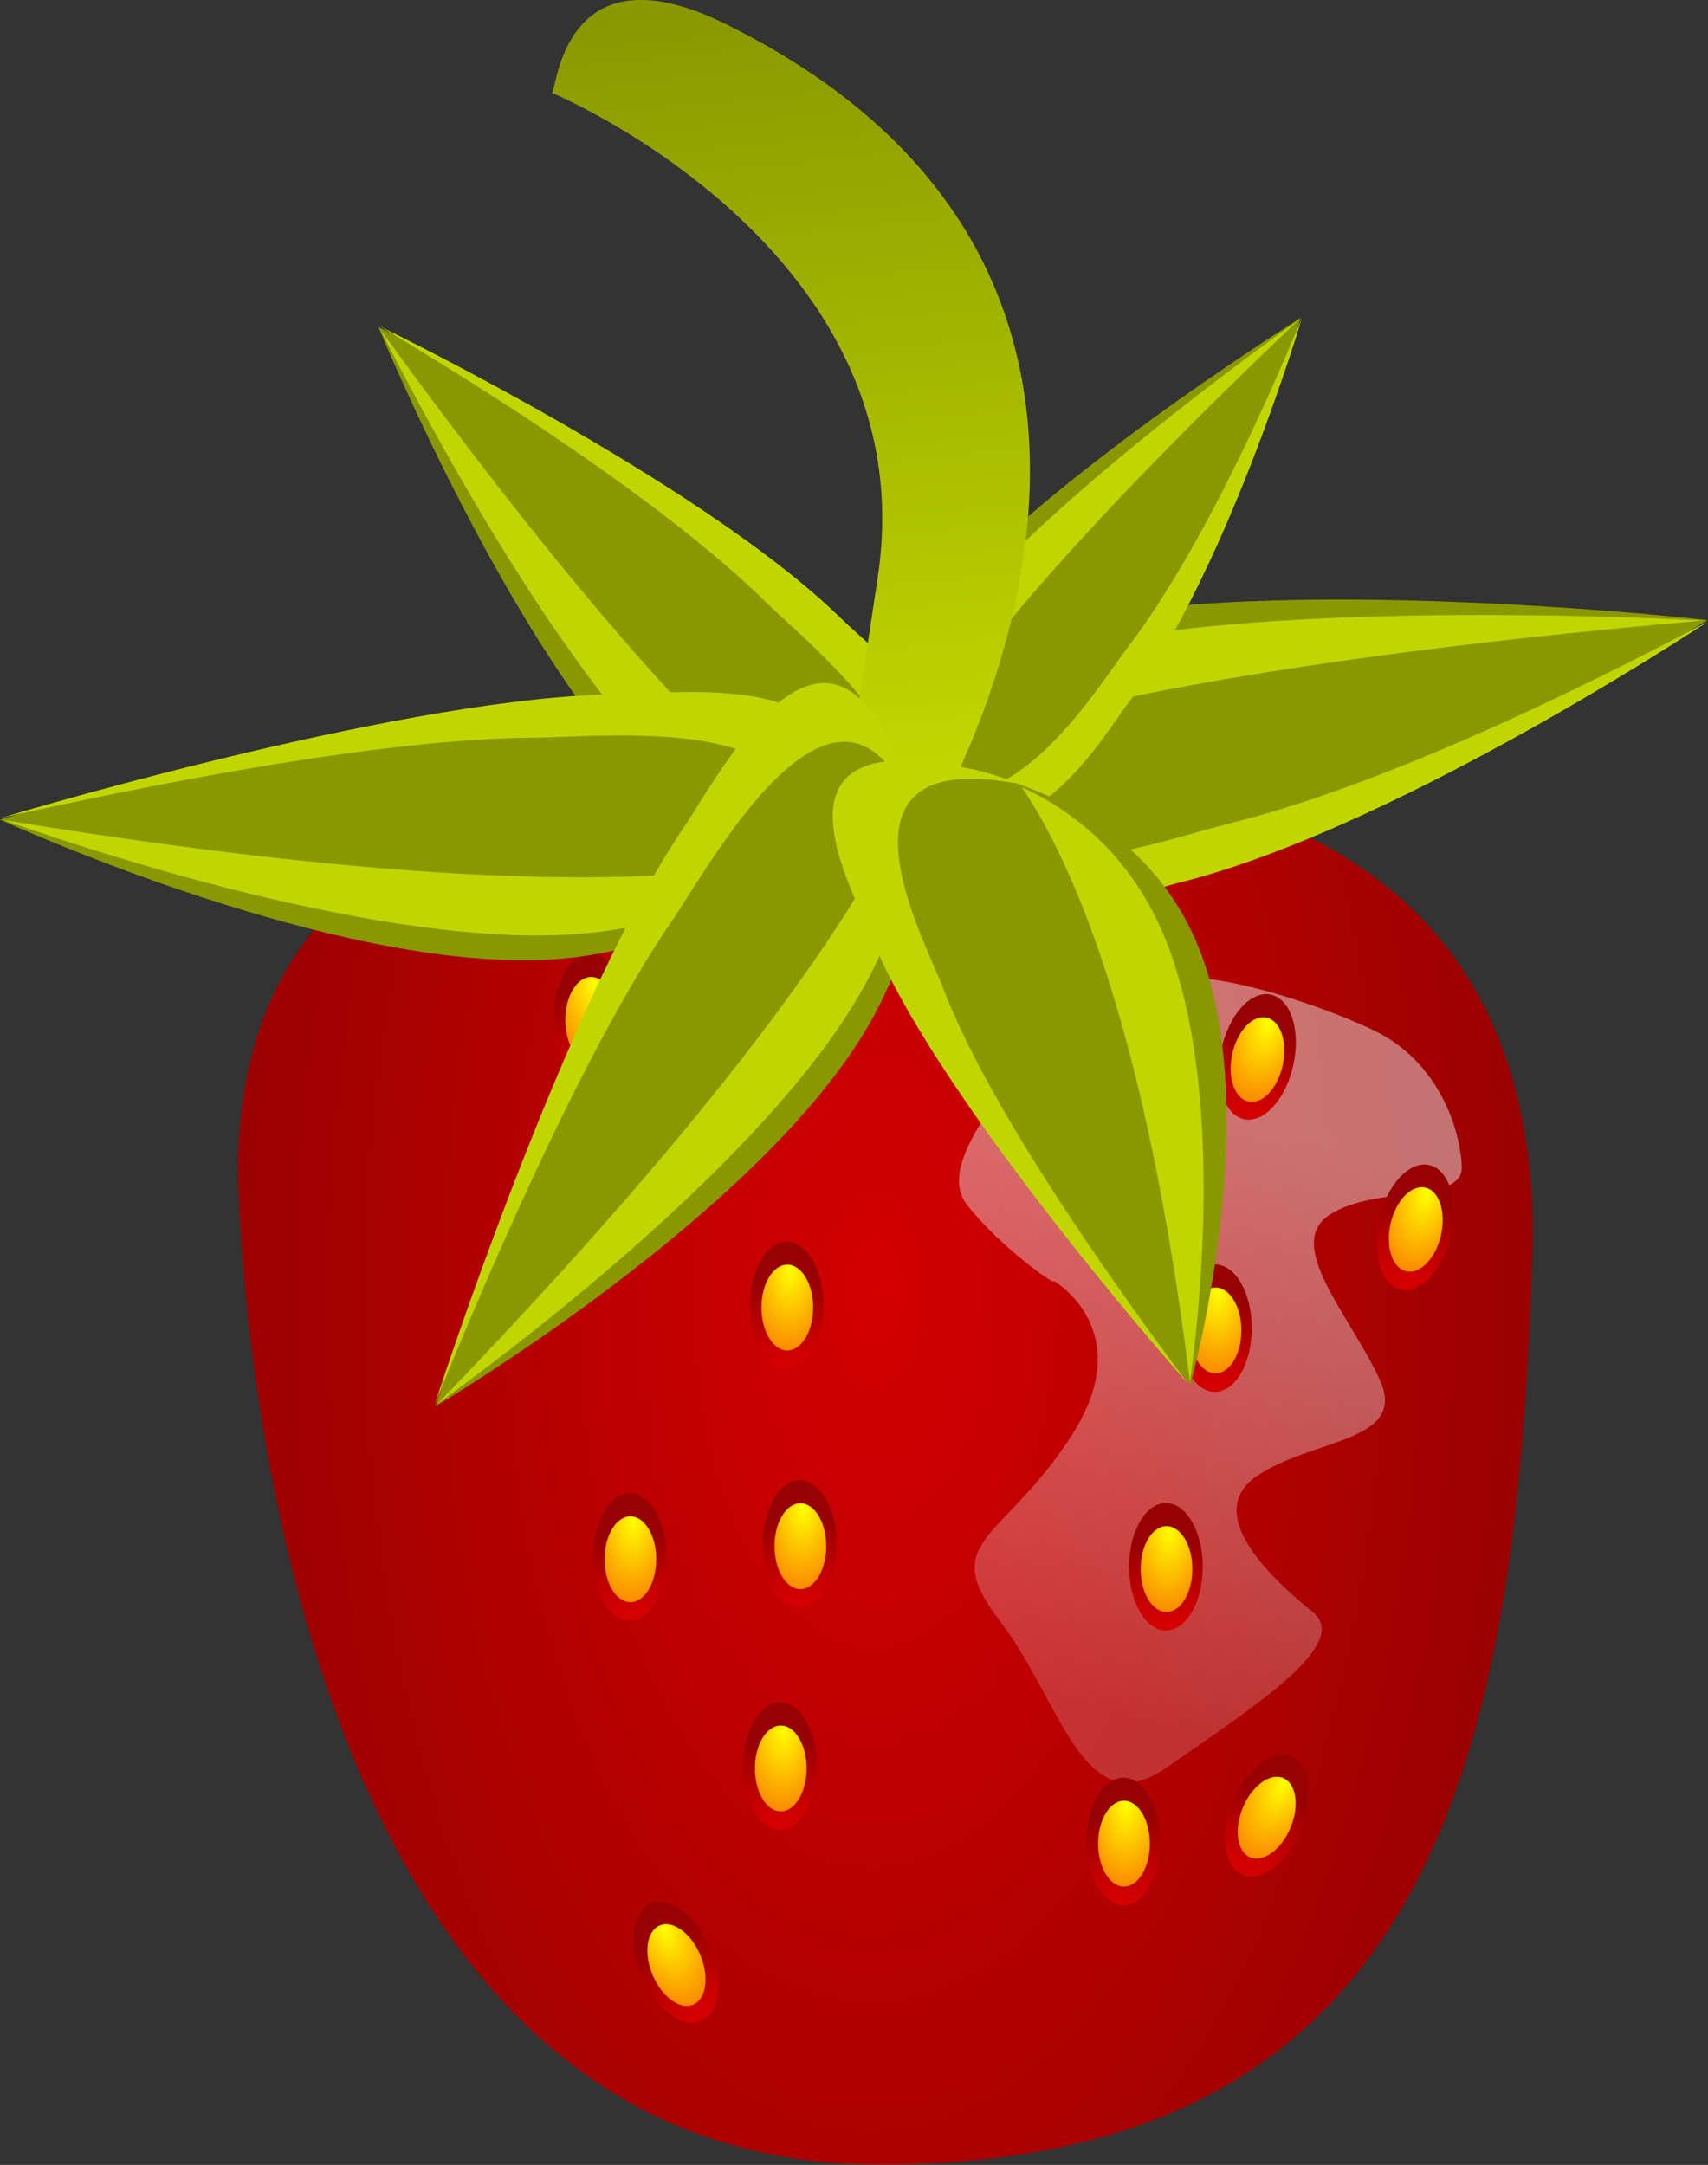<svg xmlns="http://www.w3.org/2000/svg" xmlns:xlink="http://www.w3.org/1999/xlink" viewBox="0 0 716.39 908.06"><rect x="0" y="0" width="716.39" height="908.06" fill="#333333" stroke="none"/><defs><linearGradient id="b"><stop offset="0" stop-color="#ff0"/><stop offset="1" stop-color="#fb8a00"/></linearGradient><linearGradient id="a"><stop offset="0" stop-color="#d40000"/><stop offset="1" stop-color="#970101"/></linearGradient><linearGradient id="d" y2="425.06" gradientUnits="userSpaceOnUse" x2="263.65" y1="608.91" x1="218.19"><stop offset="0" stop-color="#fdfdfd" stop-opacity=".402"/><stop offset="1" stop-color="#ededed"/></linearGradient><linearGradient id="e" y2="460.58" xlink:href="#a" gradientUnits="userSpaceOnUse" x2="36.871" y1="484.51" x1="38.606"/><linearGradient id="g" y2="-76.108" gradientUnits="userSpaceOnUse" x2="84.249" gradientTransform="matrix(1.091 -.065 .033 .897 11.166 147.36)" y1="189.41" x1="97.964"><stop offset="0" stop-color="#c1d600"/><stop offset="1" stop-color="#8a9800"/></linearGradient><radialGradient id="c" xlink:href="#a" gradientUnits="userSpaceOnUse" cy="355.55" cx="197.84" gradientTransform="matrix(-.019 2.088 -1.079 -.01 514.05 63.028)" r="196.84"/><radialGradient id="f" xlink:href="#b" gradientUnits="userSpaceOnUse" cy="459.27" cx="37.841" gradientTransform="matrix(-.101 3.917 -1.66 -.065 804.08 331.92)" r="9.596"/></defs><path d="M125.78 310.85c-97.107-1.029-195.01 15.218-196.13 123.63 0 0 1.67 304.16 193.59 308.12 182.26 2.96 202.16-137 206.67-286.32.35-112.49-83.04-150.32-204.13-145.43z" fill="url(#c)" transform="translate(195.243 -99.91) scale(1.357)"/><path d="M181.74 469.48s26.581 15.164 5.646 47.79-41.566 32.22-22.396 57.129c19.171 24.909 25.858 63.619 51.756 45.533s57.405-38.041 45.171-47.976-34.504-30.355-17.314-42.085c17.19-11.729 46.926-10.352 37.931-29.918-8.994-19.565-29.828-41.738-15.286-50.947 14.542-9.21 41.177-3.343 40.696-14.827-.481-11.484-7.052-32.584-27.629-42.288-20.577-9.704-58.375-21.131-68.294-14.007-9.92 7.125-37.596 10.338-41.512 22.923-3.915 12.584-25.106 32.742-15.52 45.197 9.585 12.455 28.273 25.88 26.751 23.476z" opacity=".477" fill="url(#d)" transform="translate(195.243 -99.91) scale(1.357)"/><path d="M46.467 467.99c0 10.879-4.296 19.698-9.596 19.698s-9.597-8.82-9.597-19.698 4.297-19.698 9.597-19.698 9.596 8.82 9.596 19.698z" transform="matrix(1.61 0 0 1.357 365.224 -183.545)" fill="url(#e)"/><path d="M46.467 467.99c0 10.879-4.296 19.698-9.596 19.698s-9.597-8.82-9.597-19.698 4.297-19.698 9.597-19.698 9.596 8.82 9.596 19.698z" transform="matrix(1.13 0 0 .914 383.16 24.732)" fill="url(#f)"/><path d="M46.467 467.99c0 10.879-4.296 19.698-9.596 19.698s-9.597-8.82-9.597-19.698 4.297-19.698 9.597-19.698 9.596 8.82 9.596 19.698z" transform="matrix(1.61 0 0 1.357 267.877 -189.03)" fill="url(#e)"/><path d="M46.467 467.99c0 10.879-4.296 19.698-9.596 19.698s-9.597-8.82-9.597-19.698 4.297-19.698 9.597-19.698 9.596 8.82 9.596 19.698z" transform="matrix(1.13 0 0 .914 285.813 19.247)" fill="url(#f)"/><path d="M46.467 467.99c0 10.879-4.296 19.698-9.596 19.698s-9.597-8.82-9.597-19.698 4.297-19.698 9.597-19.698 9.596 8.82 9.596 19.698z" transform="matrix(1.61 0 0 1.357 188.354 -208.225)" fill="url(#e)"/><path d="M46.467 467.99c0 10.879-4.296 19.698-9.596 19.698s-9.597-8.82-9.597-19.698 4.297-19.698 9.597-19.698 9.596 8.82 9.596 19.698z" transform="matrix(1.13 0 0 .914 206.29 .052)" fill="url(#f)"/><path d="M46.467 467.99c0 10.879-4.296 19.698-9.596 19.698s-9.597-8.82-9.597-19.698 4.297-19.698 9.597-19.698 9.596 8.82 9.596 19.698z" transform="matrix(1.546 -.449 .379 1.303 -70.236 -133.5)" fill="url(#e)"/><path d="M46.467 467.99c0 10.879-4.296 19.698-9.596 19.698s-9.597-8.82-9.597-19.698 4.297-19.698 9.597-19.698 9.596 8.82 9.596 19.698z" transform="matrix(1.085 -.315 .255 .878 5.125 61.491)" fill="url(#f)"/><path d="M46.467 467.99c0 10.879-4.296 19.698-9.596 19.698s-9.597-8.82-9.597-19.698 4.297-19.698 9.597-19.698 9.596 8.82 9.596 19.698z" transform="matrix(1.61 0 0 1.357 204.808 18.003)" fill="url(#e)"/><path d="M46.467 467.99c0 10.879-4.296 19.698-9.596 19.698s-9.597-8.82-9.597-19.698 4.297-19.698 9.597-19.698 9.596 8.82 9.596 19.698z" transform="matrix(1.13 0 0 .914 222.743 226.28)" fill="url(#f)"/><path d="M46.467 467.99c0 10.879-4.296 19.698-9.596 19.698s-9.597-8.82-9.597-19.698 4.297-19.698 9.597-19.698 9.596 8.82 9.596 19.698z" transform="matrix(1.61 0 .139 1.357 112.237 -84.828)" fill="url(#e)"/><path d="M46.467 467.99c0 10.879-4.296 19.698-9.596 19.698s-9.597-8.82-9.597-19.698 4.297-19.698 9.597-19.698 9.596 8.82 9.596 19.698z" transform="matrix(1.13 0 .094 .914 151.534 123.45)" fill="url(#f)"/><path d="M46.467 467.99c0 10.879-4.296 19.698-9.596 19.698s-9.597-8.82-9.597-19.698 4.297-19.698 9.597-19.698 9.596 8.82 9.596 19.698z" transform="matrix(1.61 0 0 1.357 270.619 -87.57)" fill="url(#e)"/><path d="M46.467 467.99c0 10.879-4.296 19.698-9.596 19.698s-9.597-8.82-9.597-19.698 4.297-19.698 9.597-19.698 9.596 8.82 9.596 19.698z" transform="matrix(1.13 0 0 .914 288.555 120.707)" fill="url(#f)"/><path d="M46.467 467.99c0 10.879-4.296 19.698-9.596 19.698s-9.597-8.82-9.597-19.698 4.297-19.698 9.597-19.698 9.596 8.82 9.596 19.698z" transform="rotate(-13.006 -199.02 183.086) scale(1.61 1.357)" fill="url(#e)"/><path d="M46.467 467.99c0 10.879-4.296 19.698-9.596 19.698s-9.597-8.82-9.597-19.698 4.297-19.698 9.597-19.698 9.596 8.82 9.596 19.698z" transform="matrix(1.101 -.254 .206 .891 18.04 158.807)" fill="url(#f)"/><path d="M46.467 467.99c0 10.879-4.296 19.698-9.596 19.698s-9.597-8.82-9.597-19.698 4.297-19.698 9.597-19.698 9.596 8.82 9.596 19.698z" transform="matrix(1.61 0 0 1.357 450.232 -77.973)" fill="url(#e)"/><path d="M46.467 467.99c0 10.879-4.296 19.698-9.596 19.698s-9.597-8.82-9.597-19.698 4.297-19.698 9.597-19.698 9.596 8.82 9.596 19.698z" transform="matrix(1.13 0 0 .914 468.168 130.304)" fill="url(#f)"/><path d="M46.467 467.99c0 10.879-4.296 19.698-9.596 19.698s-9.597-8.82-9.597-19.698 4.297-19.698 9.597-19.698 9.596 8.82 9.596 19.698z" transform="matrix(1.61 0 0 1.357 367.966 -97.168)" fill="url(#e)"/><path d="M46.467 467.99c0 10.879-4.296 19.698-9.596 19.698s-9.597-8.82-9.597-19.698 4.297-19.698 9.597-19.698 9.596 8.82 9.596 19.698z" transform="matrix(1.13 0 0 .914 385.902 111.11)" fill="url(#f)"/><path d="M46.467 467.99c0 10.879-4.296 19.698-9.596 19.698s-9.597-8.82-9.597-19.698 4.297-19.698 9.597-19.698 9.596 8.82 9.596 19.698z" transform="rotate(12.119 1196.55 2743.725) scale(1.61 1.357)" fill="url(#e)"/><path d="M46.467 467.99c0 10.879-4.296 19.698-9.596 19.698s-9.597-8.82-9.597-19.698 4.297-19.698 9.597-19.698 9.596 8.82 9.596 19.698z" transform="matrix(1.105 .237 -.192 .894 576.548 17.325)" fill="url(#f)"/><path d="M46.467 467.99c0 10.879-4.296 19.698-9.596 19.698s-9.597-8.82-9.597-19.698 4.297-19.698 9.597-19.698 9.596 8.82 9.596 19.698z" transform="matrix(1.545 -.451 .381 1.303 -35.337 73.828)" fill="url(#e)"/><path d="M46.467 467.99c0 10.879-4.296 19.698-9.596 19.698s-9.597-8.82-9.597-19.698 4.297-19.698 9.597-19.698 9.596 8.82 9.596 19.698z" transform="matrix(1.085 -.317 .256 .878 40.272 268.724)" fill="url(#f)"/><path d="M46.467 467.99c0 10.879-4.296 19.698-9.596 19.698s-9.597-8.82-9.597-19.698 4.297-19.698 9.597-19.698 9.596 8.82 9.596 19.698z" transform="matrix(1.61 0 0 1.357 276.104 12.52)" fill="url(#e)"/><path d="M46.467 467.99c0 10.879-4.296 19.698-9.596 19.698s-9.597-8.82-9.597-19.698 4.297-19.698 9.597-19.698 9.596 8.82 9.596 19.698z" transform="matrix(1.13 0 0 .914 294.04 220.797)" fill="url(#f)"/><path d="M46.467 467.99c0 10.879-4.296 19.698-9.596 19.698s-9.597-8.82-9.597-19.698 4.297-19.698 9.597-19.698 9.596 8.82 9.596 19.698z" transform="matrix(1.61 0 0 1.357 352.886 -5.305)" fill="url(#e)"/><path d="M46.467 467.99c0 10.879-4.296 19.698-9.596 19.698s-9.597-8.82-9.597-19.698 4.297-19.698 9.597-19.698 9.596 8.82 9.596 19.698z" transform="matrix(1.13 0 0 .914 370.822 202.973)" fill="url(#f)"/><path d="M46.467 467.99c0 10.879-4.296 19.698-9.596 19.698s-9.597-8.82-9.597-19.698 4.297-19.698 9.597-19.698 9.596 8.82 9.596 19.698z" transform="matrix(1.61 0 0 1.357 429.669 22.117)" fill="url(#e)"/><path d="M46.467 467.99c0 10.879-4.296 19.698-9.596 19.698s-9.597-8.82-9.597-19.698 4.297-19.698 9.597-19.698 9.596 8.82 9.596 19.698z" transform="matrix(1.13 0 0 .914 447.605 230.394)" fill="url(#f)"/><path d="M46.467 467.99c0 10.879-4.296 19.698-9.596 19.698s-9.597-8.82-9.597-19.698 4.297-19.698 9.597-19.698 9.596 8.82 9.596 19.698z" transform="matrix(1.61 0 0 1.357 525.643 -53.294)" fill="url(#e)"/><path d="M46.467 467.99c0 10.879-4.296 19.698-9.596 19.698s-9.597-8.82-9.597-19.698 4.297-19.698 9.597-19.698 9.596 8.82 9.596 19.698z" transform="matrix(1.13 0 0 .914 543.58 154.984)" fill="url(#f)"/><g><path d="M46.467 467.99c0 10.879-4.296 19.698-9.596 19.698s-9.597-8.82-9.597-19.698 4.297-19.698 9.597-19.698 9.596 8.82 9.596 19.698z" transform="matrix(1.57 .358 -.302 1.323 676.978 -117.618)" fill="url(#e)"/><path d="M46.467 467.99c0 10.879-4.296 19.698-9.596 19.698s-9.597-8.82-9.597-19.698 4.297-19.698 9.597-19.698 9.596 8.82 9.596 19.698z" transform="matrix(1.102 .251 -.203 .891 648.195 89.44)" fill="url(#f)"/></g><g><path d="M46.467 467.99c0 10.879-4.296 19.698-9.596 19.698s-9.597-8.82-9.597-19.698 4.297-19.698 9.597-19.698 9.596 8.82 9.596 19.698z" transform="matrix(1.61 0 0 1.357 184.241 113.973)" fill="url(#e)"/><path d="M46.467 467.99c0 10.879-4.296 19.698-9.596 19.698s-9.597-8.82-9.597-19.698 4.297-19.698 9.597-19.698 9.596 8.82 9.596 19.698z" transform="matrix(1.13 0 0 .914 202.177 322.251)" fill="url(#f)"/></g><g><path d="M46.467 467.99c0 10.879-4.296 19.698-9.596 19.698s-9.597-8.82-9.597-19.698 4.297-19.698 9.597-19.698 9.596 8.82 9.596 19.698z" transform="matrix(1.61 0 0 1.357 267.877 105.748)" fill="url(#e)"/><path d="M46.467 467.99c0 10.879-4.296 19.698-9.596 19.698s-9.597-8.82-9.597-19.698 4.297-19.698 9.597-19.698 9.596 8.82 9.596 19.698z" transform="matrix(1.13 0 0 .914 285.813 314.026)" fill="url(#f)"/></g><g><path d="M46.467 467.99c0 10.879-4.296 19.698-9.596 19.698s-9.597-8.82-9.597-19.698 4.297-19.698 9.597-19.698 9.596 8.82 9.596 19.698z" transform="matrix(1.61 0 0 1.357 350.145 104.377)" fill="url(#e)"/><path d="M46.467 467.99c0 10.879-4.296 19.698-9.596 19.698s-9.597-8.82-9.597-19.698 4.297-19.698 9.597-19.698 9.596 8.82 9.596 19.698z" transform="matrix(1.13 0 0 .914 368.08 312.655)" fill="url(#f)"/></g><g><path d="M46.467 467.99c0 10.879-4.296 19.698-9.596 19.698s-9.597-8.82-9.597-19.698 4.297-19.698 9.597-19.698 9.596 8.82 9.596 19.698z" transform="matrix(1.488 .614 -.518 1.255 718.955 151.698)" fill="url(#e)"/><path d="M46.467 467.99c0 10.879-4.296 19.698-9.596 19.698s-9.597-8.82-9.597-19.698 4.297-19.698 9.597-19.698 9.596 8.82 9.596 19.698z" transform="matrix(1.045 .431 -.349 .845 656.087 351.07)" fill="url(#f)"/></g><g><path d="M46.467 467.99c0 10.879-4.296 19.698-9.596 19.698s-9.597-8.82-9.597-19.698 4.297-19.698 9.597-19.698 9.596 8.82 9.596 19.698z" transform="matrix(1.578 .317 -.267 1.331 642.14 43.41)" fill="url(#e)"/><path d="M46.467 467.99c0 10.879-4.296 19.698-9.596 19.698s-9.597-8.82-9.597-19.698 4.297-19.698 9.597-19.698 9.596 8.82 9.596 19.698z" transform="matrix(1.108 .222 -.18 .896 618.759 251.145)" fill="url(#f)"/></g><g><path d="M46.467 467.99c0 10.879-4.296 19.698-9.596 19.698s-9.597-8.82-9.597-19.698 4.297-19.698 9.597-19.698 9.596 8.82 9.596 19.698z" transform="matrix(1.61 0 0 1.357 411.834 137.292)" fill="url(#e)"/><path d="M46.467 467.99c0 10.879-4.296 19.698-9.596 19.698s-9.597-8.82-9.597-19.698 4.297-19.698 9.597-19.698 9.596 8.82 9.596 19.698z" transform="matrix(1.13 0 0 .914 429.77 345.57)" fill="url(#f)"/></g><g><path d="M46.467 467.99c0 10.879-4.296 19.698-9.596 19.698s-9.597-8.82-9.597-19.698 4.297-19.698 9.597-19.698 9.596 8.82 9.596 19.698z" transform="matrix(1.61 0 0 1.357 319.979 211.319)" fill="url(#e)"/><path d="M46.467 467.99c0 10.879-4.296 19.698-9.596 19.698s-9.597-8.82-9.597-19.698 4.297-19.698 9.597-19.698 9.596 8.82 9.596 19.698z" transform="matrix(1.13 0 0 .914 337.914 419.597)" fill="url(#f)"/></g><g><path d="M46.467 467.99c0 10.879-4.296 19.698-9.596 19.698s-9.597-8.82-9.597-19.698 4.297-19.698 9.597-19.698 9.596 8.82 9.596 19.698z" transform="matrix(1.482 -.629 .531 1.249 -19.633 261.79)" fill="url(#e)"/><path d="M46.467 467.99c0 10.879-4.296 19.698-9.596 19.698s-9.597-8.82-9.597-19.698 4.297-19.698 9.597-19.698 9.596 8.82 9.596 19.698z" transform="matrix(1.04 -.442 .357 .842 78.31 446.475)" fill="url(#f)"/></g><g><path d="M372.152 339.713s-19.113-55.76 67.35-77.254c93.29-23.19 276.578-2.389 276.578-2.389s-136.413 89.452-227.475 110.057c-24.185 5.473-105.5 35.76-116.455-30.414z" fill="#8a9800"/><path d="M446.234 272.101c-3.163.734-6.218 1.51-9.2 2.316-45.298 12.245-60.868 31.877-65.297 48.124 38.322-17.895 128.875-43.545 342.541-62.274-40.667-2.044-184.431-7.542-268.04 11.833zM370.218 324.186c-2.134 12.978 2.507 22.796 2.507 22.796 16.742 60.663 97.664 29.272 122.017 23.208C581.575 348.567 703.56 269.142 716.4 260.683c-56.703 30.073-137.481 69.124-201.195 84.85-29.196 7.206-126.602 42.796-144.25-19.554 0 0-.323-.7-.746-1.791z" fill="#c1d600"/></g><g><path d="M387.557 334.113s-38.663-22.09.324-73.378c42.064-55.336 157.66-127.399 157.66-127.399S511.61 244.934 469.54 297.828c-11.173 14.048-42.838 67.847-81.985 36.286z" fill="#8a9800"/><path d="M396.534 262.993a181.65 181.65 0 00-4.133 5.473c-19.937 27.414-19.132 45.356-13.61 56.35 13.125-27.354 52.397-82.803 165.814-190.55-24.371 17.41-109.67 79.908-148.069 128.725zM378.736 326.417c5.218 8.142 12.758 11.45 12.758 11.45 39.736 25.879 70.626-28.35 81.602-42.802 39.134-51.528 69.759-151.01 72.933-161.536-17.635 42.461-44.639 100.856-73.424 138.587-13.19 17.29-51.462 81.354-92.555 54.956 0 0-.534-.24-1.318-.65z" fill="#c1d600"/></g><g><path d="M374.51 355.395s-44.533 30.664-100.157-23.735c-60.015-58.693-115.605-194.45-115.605-194.45s139.92 68.717 196.595 126.635c15.052 15.382 76.825 63.44 19.169 91.552z" fill="#8a9800"/><path d="M280.65 323.94a221.119 221.119 0 005.945 5.778c30.066 28.197 54.885 33.138 71.959 31.26-32.513-21.533-93.718-77.538-198.883-222.558 14.749 29.33 68.51 132.48 120.975 185.517zM360.721 361.543c13.063-2.491 20.381-8.79 20.381-8.79 50.11-30.5-12.539-77.94-28.216-93.259-55.897-54.62-180.487-116.242-193.694-122.698 51.484 30.753 121.267 75.732 162.15 115.852 18.735 18.385 92.084 76.164 40.761 107.823 0 0-.525.444-1.376 1.078z" fill="#c1d600"/></g><path d="M26.695 102.32s115.8 48.341 100.77 149.42c-15.034 101.08-12.764 77.827-12.764 77.827l28.149.894S245.61 162.9 80.59 81.13c-50.913-25.227-52.336 21.1-53.895 21.19z" fill="url(#g)" transform="translate(195.243 -99.91) scale(1.357)"/><g><path d="M333.315 346.424s-27.151 55.64-112.06 56.327C129.641 403.49.008 343.759.008 343.759s176.11-52.292 263.995-51.142c23.34.305 110.84-9.627 69.314 53.808z" fill="#8a9800"/><path d="M223.231 392.371c3.066.024 6.08-.016 9.056-.1 45.231-1.266 72.483-15.922 88.327-29.922-43.984 8.02-135.293 11.634-319.026-18.373 30.713 10.882 140.601 47.76 221.639 48.395zM323.067 361.169c11.542-11.494 15.31-21.573 15.31-21.573 32.753-59.636-55.27-48.598-79.194-48.395-85.301.725-242.356 46.965-258.962 51.923 67.809-15.182 161.532-33.314 224.016-33.716 28.632-.184 132.921-11.447 99.606 49.944 0 0-.275.718-.767 1.817z" fill="#c1d600"/></g><g><path d="M374.588 317.266s30.291 53.996-17.474 124.195c-51.535 75.74-174.43 148.316-174.43 148.316s57.246-174.556 108.214-246.156c13.536-19.015 55.173-96.607 83.692-26.357z" fill="#8a9800"/><path d="M349.706 433.927a252.804 252.804 0 005.072-7.502c24.704-37.908 28.165-68.656 25.673-89.651-18.441 40.727-67.442 117.854-196.69 251.829 26.428-19.057 119.295-88.409 165.942-154.672zM380.877 334.085c-2.88-16.032-9.022-24.867-9.022-24.867-30.388-60.875-71.415 17.777-84.866 37.561-47.956 70.543-99.332 225.987-104.708 242.462 26.115-64.39 64.553-151.767 99.787-203.367 16.145-23.644 66.245-115.797 97.757-53.461 0 0 .434.634 1.057 1.664z" fill="#c1d600"/></g><g><path d="M406.704 323.466s71.484 10.17 96.634 75.433c27.135 70.416-4.045 181.79-4.045 181.79S388.899 455.146 364.998 387.237c-6.348-18.036-42.826-83.509 41.706-63.773z" fill="#8a9800"/><path d="M490.889 399.38a151.168 151.168 0 00-2.713-6.955c-14.429-34.592-39.026-52.751-59.598-62.251 21.802 32.327 52.14 101.955 70.51 249.257 3.645-25.756 14.329-117.51-8.198-180.047zM426.523 328.512c-16.47-6.67-29.088-7.627-29.088-7.627-77.665-13.712-39.772 51.952-32.675 70.338 25.306 65.558 123.304 177.592 133.744 189.425C461.67 531.353 414.02 462.67 395.63 414.623c-8.427-22.016-51.245-100.164 28.59-86.358 0 0 .901.073 2.3.24z" fill="#c1d600"/></g></svg>